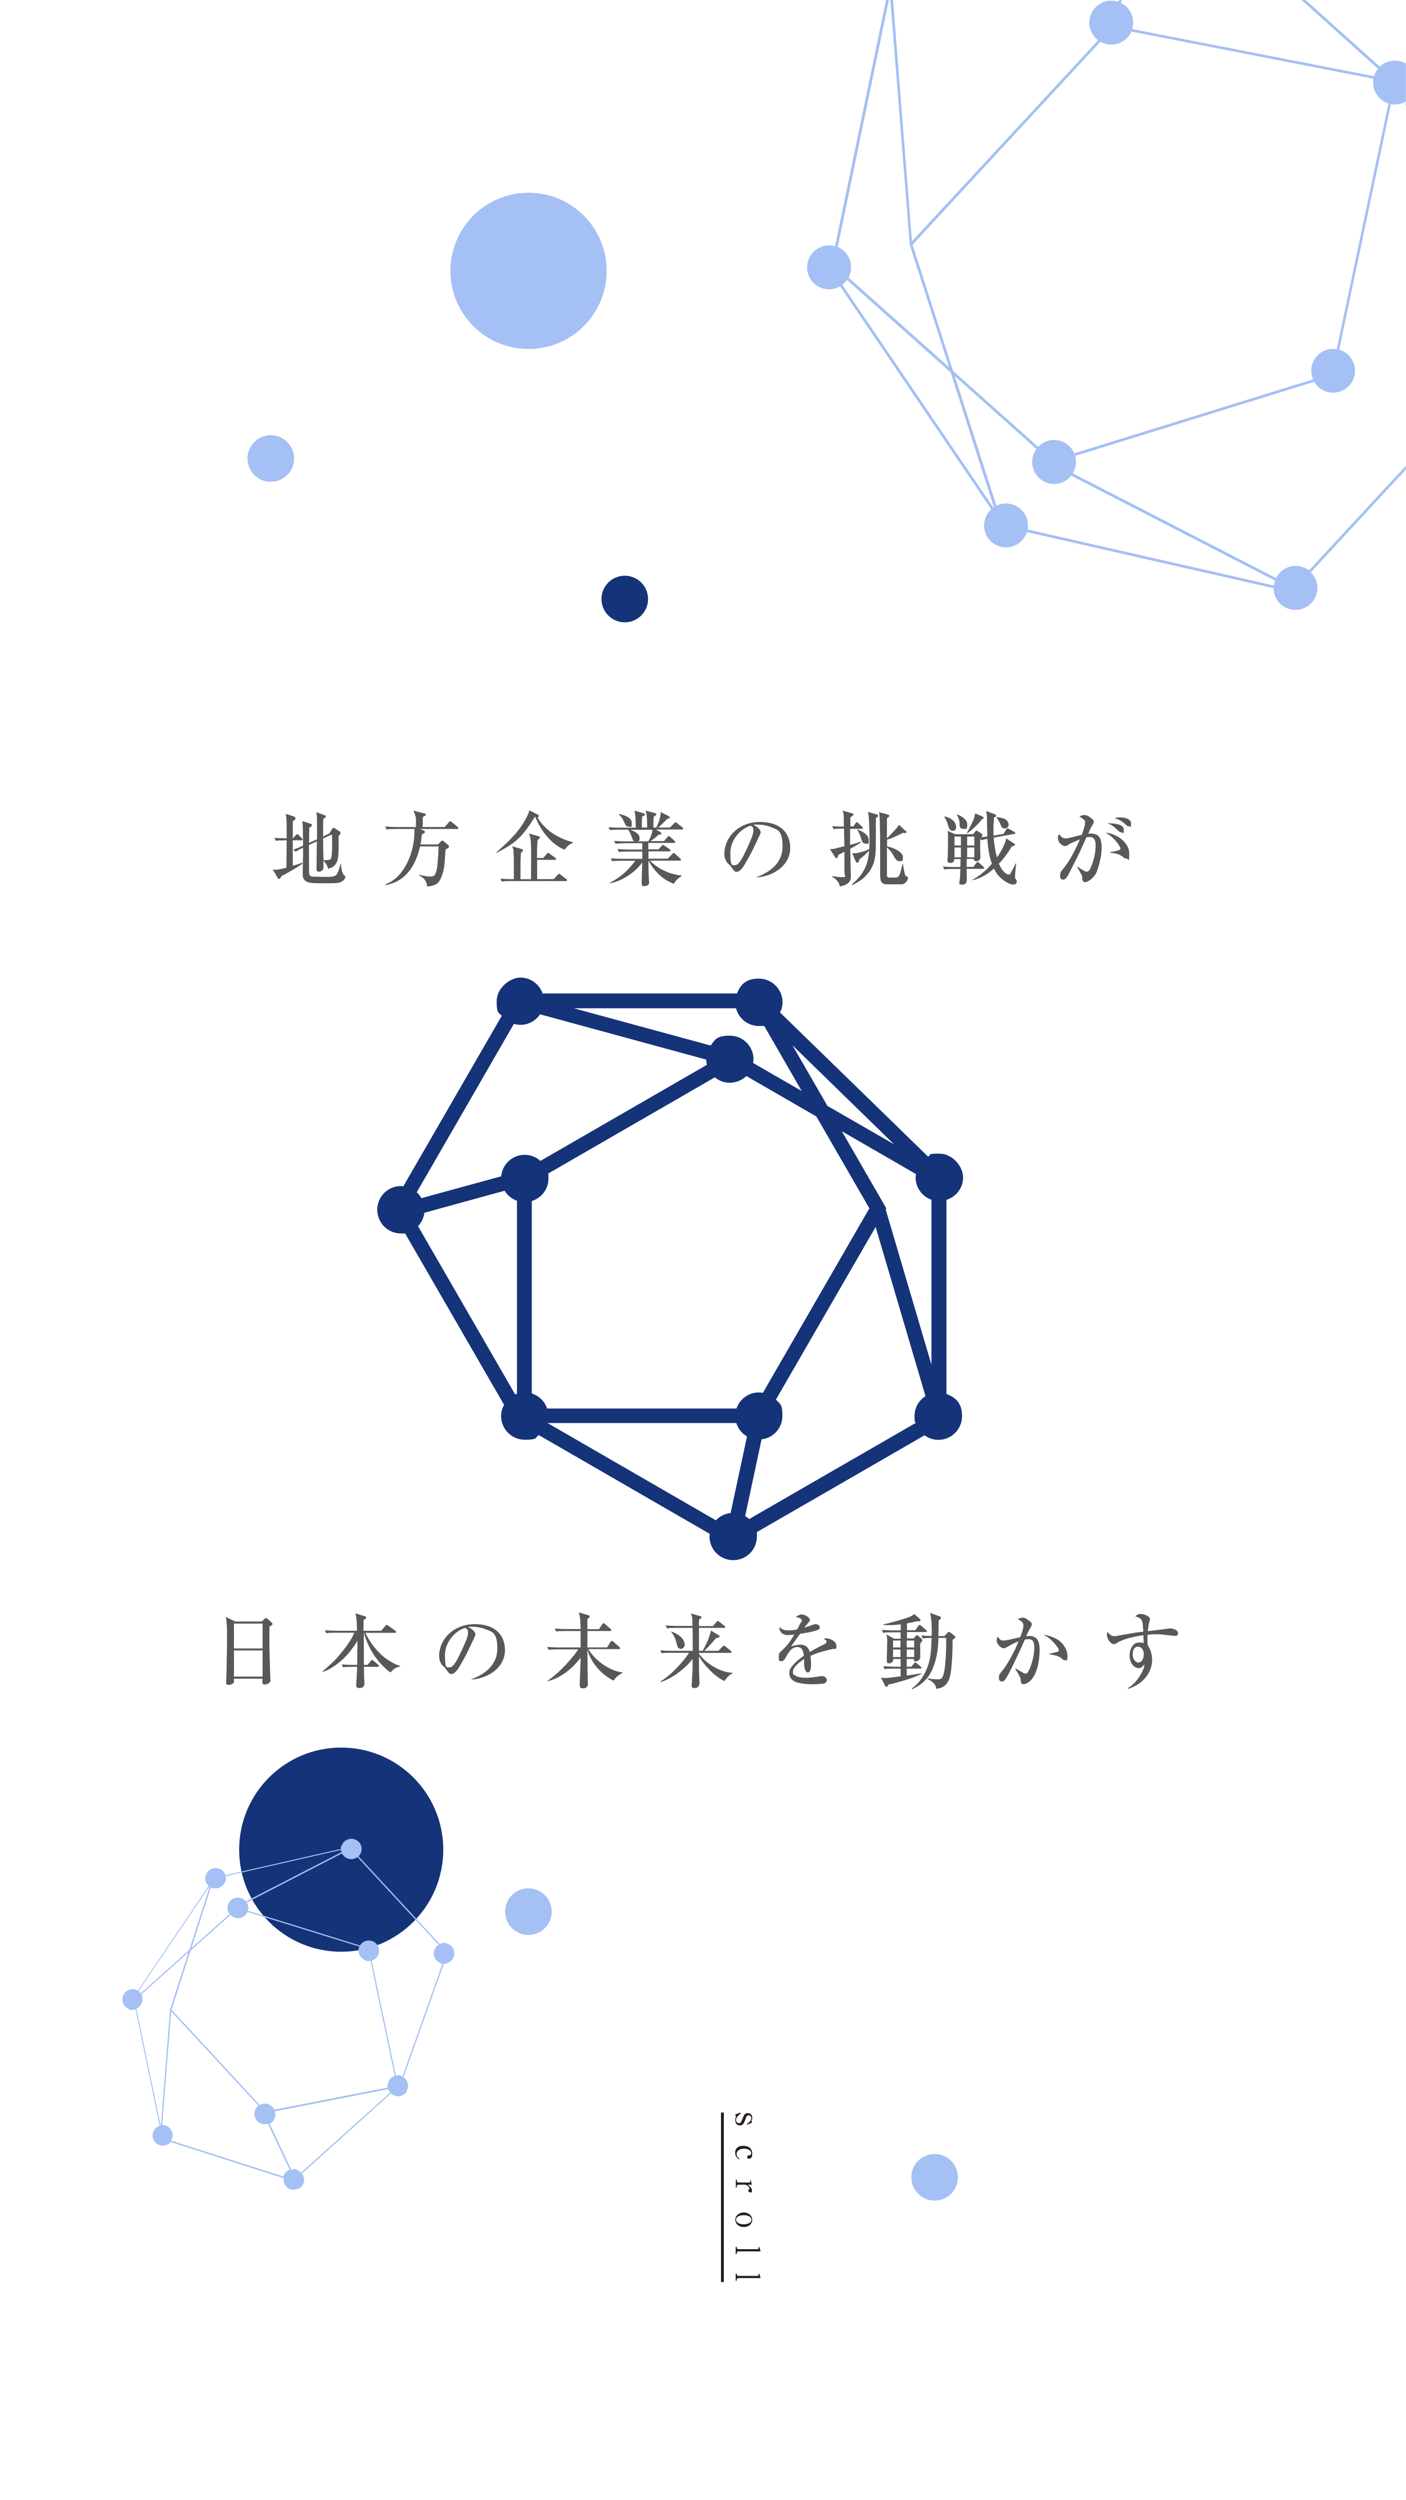 <!--?xml version="1.0" encoding="UTF-8"?-->
<svg xmlns="http://www.w3.org/2000/svg" version="1.1" viewBox="0 0 1080 1920" width="1080" height="1920">
  <defs>
    <style>
      .cls-1 {
        fill: #143379;
      }

      .cls-2 {
        fill: #595858;
      }

      .cls-3 {
        fill: #251e1c;
      }

      .cls-4 {
        fill: #fff;
      }

      .cls-5 {
        fill: #a4c0f4;
      }
	  /***************************************************
 * Generated by SVG Artista on 3/9/2025, 11:09:26 PM
 * MIT license (https://opensource.org/licenses/MIT)
 * W. https://svgartista.net
 **************************************************/

@-webkit-keyframes animate-svg-fill-1 {
  0% {
    fill: transparent;
  }

  100% {
    fill: rgb(255, 255, 255);
  }
}

@keyframes animate-svg-fill-1 {
  0% {
    fill: transparent;
  }

  100% {
    fill: rgb(255, 255, 255);
  }
}

.svg-elem-1 {
  -webkit-animation: animate-svg-fill-1 0.7s cubic-bezier(0.47, 0, 0.745, 0.715) 0.8s both;
          animation: animate-svg-fill-1 0.7s cubic-bezier(0.47, 0, 0.745, 0.715) 0.8s both;
}

@-webkit-keyframes animate-svg-fill-2 {
  0% {
    fill: transparent;
  }

  100% {
    fill: rgb(20, 51, 121);
  }
}

@keyframes animate-svg-fill-2 {
  0% {
    fill: transparent;
  }

  100% {
    fill: rgb(20, 51, 121);
  }
}

.svg-elem-2 {
  -webkit-animation: animate-svg-fill-2 0.7s cubic-bezier(0.47, 0, 0.745, 0.715) 0.9s both;
          animation: animate-svg-fill-2 0.7s cubic-bezier(0.47, 0, 0.745, 0.715) 0.9s both;
}

@-webkit-keyframes animate-svg-fill-3 {
  0% {
    fill: transparent;
  }

  100% {
    fill: rgb(20, 51, 121);
  }
}

@keyframes animate-svg-fill-3 {
  0% {
    fill: transparent;
  }

  100% {
    fill: rgb(20, 51, 121);
  }
}

.svg-elem-3 {
  -webkit-animation: animate-svg-fill-3 0.7s cubic-bezier(0.47, 0, 0.745, 0.715) 1s both;
          animation: animate-svg-fill-3 0.7s cubic-bezier(0.47, 0, 0.745, 0.715) 1s both;
}

@-webkit-keyframes animate-svg-fill-4 {
  0% {
    fill: transparent;
  }

  100% {
    fill: rgb(164, 192, 244);
  }
}

@keyframes animate-svg-fill-4 {
  0% {
    fill: transparent;
  }

  100% {
    fill: rgb(164, 192, 244);
  }
}

.svg-elem-4 {
  -webkit-animation: animate-svg-fill-4 0.7s cubic-bezier(0.47, 0, 0.745, 0.715) 1.1s both;
          animation: animate-svg-fill-4 0.7s cubic-bezier(0.47, 0, 0.745, 0.715) 1.1s both;
}

@-webkit-keyframes animate-svg-fill-5 {
  0% {
    fill: transparent;
  }

  100% {
    fill: rgb(164, 192, 244);
  }
}

@keyframes animate-svg-fill-5 {
  0% {
    fill: transparent;
  }

  100% {
    fill: rgb(164, 192, 244);
  }
}

.svg-elem-5 {
  -webkit-animation: animate-svg-fill-5 0.7s cubic-bezier(0.47, 0, 0.745, 0.715) 1.2s both;
          animation: animate-svg-fill-5 0.7s cubic-bezier(0.47, 0, 0.745, 0.715) 1.2s both;
}

@-webkit-keyframes animate-svg-fill-6 {
  0% {
    fill: transparent;
  }

  100% {
    fill: rgb(164, 192, 244);
  }
}

@keyframes animate-svg-fill-6 {
  0% {
    fill: transparent;
  }

  100% {
    fill: rgb(164, 192, 244);
  }
}

.svg-elem-6 {
  -webkit-animation: animate-svg-fill-6 0.7s cubic-bezier(0.47, 0, 0.745, 0.715) 1.3s both;
          animation: animate-svg-fill-6 0.7s cubic-bezier(0.47, 0, 0.745, 0.715) 1.3s both;
}

@-webkit-keyframes animate-svg-fill-7 {
  0% {
    fill: transparent;
  }

  100% {
    fill: rgb(20, 51, 121);
  }
}

@keyframes animate-svg-fill-7 {
  0% {
    fill: transparent;
  }

  100% {
    fill: rgb(20, 51, 121);
  }
}

.svg-elem-7 {
  -webkit-animation: animate-svg-fill-7 0.7s cubic-bezier(0.47, 0, 0.745, 0.715) 1.4s both;
          animation: animate-svg-fill-7 0.7s cubic-bezier(0.47, 0, 0.745, 0.715) 1.4s both;
}

@-webkit-keyframes animate-svg-fill-8 {
  0% {
    fill: transparent;
  }

  100% {
    fill: rgb(164, 192, 244);
  }
}

@keyframes animate-svg-fill-8 {
  0% {
    fill: transparent;
  }

  100% {
    fill: rgb(164, 192, 244);
  }
}

.svg-elem-8 {
  -webkit-animation: animate-svg-fill-8 0.7s cubic-bezier(0.47, 0, 0.745, 0.715) 1.5s both;
          animation: animate-svg-fill-8 0.7s cubic-bezier(0.47, 0, 0.745, 0.715) 1.5s both;
}

@-webkit-keyframes animate-svg-fill-9 {
  0% {
    fill: transparent;
  }

  100% {
    fill: rgb(164, 192, 244);
  }
}

@keyframes animate-svg-fill-9 {
  0% {
    fill: transparent;
  }

  100% {
    fill: rgb(164, 192, 244);
  }
}

.svg-elem-9 {
  -webkit-animation: animate-svg-fill-9 0.7s cubic-bezier(0.47, 0, 0.745, 0.715) 1.6s both;
          animation: animate-svg-fill-9 0.7s cubic-bezier(0.47, 0, 0.745, 0.715) 1.6s both;
}

@-webkit-keyframes animate-svg-fill-10 {
  0% {
    fill: transparent;
  }

  100% {
    fill: rgb(164, 192, 244);
  }
}

@keyframes animate-svg-fill-10 {
  0% {
    fill: transparent;
  }

  100% {
    fill: rgb(164, 192, 244);
  }
}

.svg-elem-10 {
  -webkit-animation: animate-svg-fill-10 0.7s cubic-bezier(0.47, 0, 0.745, 0.715) 1.7s both;
          animation: animate-svg-fill-10 0.7s cubic-bezier(0.47, 0, 0.745, 0.715) 1.7s both;
}

@-webkit-keyframes animate-svg-fill-11 {
  0% {
    fill: transparent;
  }

  100% {
    fill: rgb(164, 192, 244);
  }
}

@keyframes animate-svg-fill-11 {
  0% {
    fill: transparent;
  }

  100% {
    fill: rgb(164, 192, 244);
  }
}

.svg-elem-11 {
  -webkit-animation: animate-svg-fill-11 0.7s cubic-bezier(0.47, 0, 0.745, 0.715) 1.8s both;
          animation: animate-svg-fill-11 0.7s cubic-bezier(0.47, 0, 0.745, 0.715) 1.8s both;
}

@-webkit-keyframes animate-svg-fill-12 {
  0% {
    fill: transparent;
  }

  100% {
    fill: rgb(37, 30, 28);
  }
}

@keyframes animate-svg-fill-12 {
  0% {
    fill: transparent;
  }

  100% {
    fill: rgb(37, 30, 28);
  }
}

.svg-elem-12 {
  -webkit-animation: animate-svg-fill-12 0.7s cubic-bezier(0.47, 0, 0.745, 0.715) 1.9s both;
          animation: animate-svg-fill-12 0.7s cubic-bezier(0.47, 0, 0.745, 0.715) 1.9s both;
}

@-webkit-keyframes animate-svg-fill-13 {
  0% {
    fill: transparent;
  }

  100% {
    fill: rgb(37, 30, 28);
  }
}

@keyframes animate-svg-fill-13 {
  0% {
    fill: transparent;
  }

  100% {
    fill: rgb(37, 30, 28);
  }
}

.svg-elem-13 {
  -webkit-animation: animate-svg-fill-13 0.7s cubic-bezier(0.47, 0, 0.745, 0.715) 2s both;
          animation: animate-svg-fill-13 0.7s cubic-bezier(0.47, 0, 0.745, 0.715) 2s both;
}

@-webkit-keyframes animate-svg-fill-14 {
  0% {
    fill: transparent;
  }

  100% {
    fill: rgb(37, 30, 28);
  }
}

@keyframes animate-svg-fill-14 {
  0% {
    fill: transparent;
  }

  100% {
    fill: rgb(37, 30, 28);
  }
}

.svg-elem-14 {
  -webkit-animation: animate-svg-fill-14 0.7s cubic-bezier(0.47, 0, 0.745, 0.715) 2.1s both;
          animation: animate-svg-fill-14 0.7s cubic-bezier(0.47, 0, 0.745, 0.715) 2.1s both;
}

@-webkit-keyframes animate-svg-fill-15 {
  0% {
    fill: transparent;
  }

  100% {
    fill: rgb(37, 30, 28);
  }
}

@keyframes animate-svg-fill-15 {
  0% {
    fill: transparent;
  }

  100% {
    fill: rgb(37, 30, 28);
  }
}

.svg-elem-15 {
  -webkit-animation: animate-svg-fill-15 0.7s cubic-bezier(0.47, 0, 0.745, 0.715) 2.2s both;
          animation: animate-svg-fill-15 0.7s cubic-bezier(0.47, 0, 0.745, 0.715) 2.2s both;
}

@-webkit-keyframes animate-svg-fill-16 {
  0% {
    fill: transparent;
  }

  100% {
    fill: rgb(37, 30, 28);
  }
}

@keyframes animate-svg-fill-16 {
  0% {
    fill: transparent;
  }

  100% {
    fill: rgb(37, 30, 28);
  }
}

.svg-elem-16 {
  -webkit-animation: animate-svg-fill-16 0.7s cubic-bezier(0.47, 0, 0.745, 0.715) 2.3s both;
          animation: animate-svg-fill-16 0.7s cubic-bezier(0.47, 0, 0.745, 0.715) 2.3s both;
}

@-webkit-keyframes animate-svg-fill-17 {
  0% {
    fill: transparent;
  }

  100% {
    fill: rgb(37, 30, 28);
  }
}

@keyframes animate-svg-fill-17 {
  0% {
    fill: transparent;
  }

  100% {
    fill: rgb(37, 30, 28);
  }
}

.svg-elem-17 {
  -webkit-animation: animate-svg-fill-17 0.7s cubic-bezier(0.47, 0, 0.745, 0.715) 2.4s both;
          animation: animate-svg-fill-17 0.7s cubic-bezier(0.47, 0, 0.745, 0.715) 2.4s both;
}

@-webkit-keyframes animate-svg-fill-18 {
  0% {
    fill: transparent;
  }

  100% {
    fill: rgb(37, 30, 28);
  }
}

@keyframes animate-svg-fill-18 {
  0% {
    fill: transparent;
  }

  100% {
    fill: rgb(37, 30, 28);
  }
}

.svg-elem-18 {
  -webkit-animation: animate-svg-fill-18 0.7s cubic-bezier(0.47, 0, 0.745, 0.715) 2.5s both;
          animation: animate-svg-fill-18 0.7s cubic-bezier(0.47, 0, 0.745, 0.715) 2.5s both;
}

@-webkit-keyframes animate-svg-fill-19 {
  0% {
    fill: transparent;
  }

  100% {
    fill: rgb(89, 88, 88);
  }
}

@keyframes animate-svg-fill-19 {
  0% {
    fill: transparent;
  }

  100% {
    fill: rgb(89, 88, 88);
  }
}

.svg-elem-19 {
  -webkit-animation: animate-svg-fill-19 0.7s cubic-bezier(0.47, 0, 0.745, 0.715) 2.6s both;
          animation: animate-svg-fill-19 0.7s cubic-bezier(0.47, 0, 0.745, 0.715) 2.6s both;
}

@-webkit-keyframes animate-svg-fill-20 {
  0% {
    fill: transparent;
  }

  100% {
    fill: rgb(89, 88, 88);
  }
}

@keyframes animate-svg-fill-20 {
  0% {
    fill: transparent;
  }

  100% {
    fill: rgb(89, 88, 88);
  }
}

.svg-elem-20 {
  -webkit-animation: animate-svg-fill-20 0.7s cubic-bezier(0.47, 0, 0.745, 0.715) 2.7s both;
          animation: animate-svg-fill-20 0.7s cubic-bezier(0.47, 0, 0.745, 0.715) 2.7s both;
}

@-webkit-keyframes animate-svg-fill-21 {
  0% {
    fill: transparent;
  }

  100% {
    fill: rgb(89, 88, 88);
  }
}

@keyframes animate-svg-fill-21 {
  0% {
    fill: transparent;
  }

  100% {
    fill: rgb(89, 88, 88);
  }
}

.svg-elem-21 {
  -webkit-animation: animate-svg-fill-21 0.7s cubic-bezier(0.47, 0, 0.745, 0.715) 2.8s both;
          animation: animate-svg-fill-21 0.7s cubic-bezier(0.47, 0, 0.745, 0.715) 2.8s both;
}

@-webkit-keyframes animate-svg-fill-22 {
  0% {
    fill: transparent;
  }

  100% {
    fill: rgb(89, 88, 88);
  }
}

@keyframes animate-svg-fill-22 {
  0% {
    fill: transparent;
  }

  100% {
    fill: rgb(89, 88, 88);
  }
}

.svg-elem-22 {
  -webkit-animation: animate-svg-fill-22 0.7s cubic-bezier(0.47, 0, 0.745, 0.715) 2.9s both;
          animation: animate-svg-fill-22 0.7s cubic-bezier(0.47, 0, 0.745, 0.715) 2.9s both;
}

@-webkit-keyframes animate-svg-fill-23 {
  0% {
    fill: transparent;
  }

  100% {
    fill: rgb(89, 88, 88);
  }
}

@keyframes animate-svg-fill-23 {
  0% {
    fill: transparent;
  }

  100% {
    fill: rgb(89, 88, 88);
  }
}

.svg-elem-23 {
  -webkit-animation: animate-svg-fill-23 0.7s cubic-bezier(0.47, 0, 0.745, 0.715) 3s both;
          animation: animate-svg-fill-23 0.7s cubic-bezier(0.47, 0, 0.745, 0.715) 3s both;
}

@-webkit-keyframes animate-svg-fill-24 {
  0% {
    fill: transparent;
  }

  100% {
    fill: rgb(89, 88, 88);
  }
}

@keyframes animate-svg-fill-24 {
  0% {
    fill: transparent;
  }

  100% {
    fill: rgb(89, 88, 88);
  }
}

.svg-elem-24 {
  -webkit-animation: animate-svg-fill-24 0.7s cubic-bezier(0.47, 0, 0.745, 0.715) 3.1s both;
          animation: animate-svg-fill-24 0.7s cubic-bezier(0.47, 0, 0.745, 0.715) 3.1s both;
}

@-webkit-keyframes animate-svg-fill-25 {
  0% {
    fill: transparent;
  }

  100% {
    fill: rgb(89, 88, 88);
  }
}

@keyframes animate-svg-fill-25 {
  0% {
    fill: transparent;
  }

  100% {
    fill: rgb(89, 88, 88);
  }
}

.svg-elem-25 {
  -webkit-animation: animate-svg-fill-25 0.7s cubic-bezier(0.47, 0, 0.745, 0.715) 3.2s both;
          animation: animate-svg-fill-25 0.7s cubic-bezier(0.47, 0, 0.745, 0.715) 3.2s both;
}

@-webkit-keyframes animate-svg-fill-26 {
  0% {
    fill: transparent;
  }

  100% {
    fill: rgb(89, 88, 88);
  }
}

@keyframes animate-svg-fill-26 {
  0% {
    fill: transparent;
  }

  100% {
    fill: rgb(89, 88, 88);
  }
}

.svg-elem-26 {
  -webkit-animation: animate-svg-fill-26 0.7s cubic-bezier(0.47, 0, 0.745, 0.715) 3.3s both;
          animation: animate-svg-fill-26 0.7s cubic-bezier(0.47, 0, 0.745, 0.715) 3.3s both;
}

@-webkit-keyframes animate-svg-fill-27 {
  0% {
    fill: transparent;
  }

  100% {
    fill: rgb(89, 88, 88);
  }
}

@keyframes animate-svg-fill-27 {
  0% {
    fill: transparent;
  }

  100% {
    fill: rgb(89, 88, 88);
  }
}

.svg-elem-27 {
  -webkit-animation: animate-svg-fill-27 0.7s cubic-bezier(0.47, 0, 0.745, 0.715) 3.4s both;
          animation: animate-svg-fill-27 0.7s cubic-bezier(0.47, 0, 0.745, 0.715) 3.4s both;
}

@-webkit-keyframes animate-svg-fill-28 {
  0% {
    fill: transparent;
  }

  100% {
    fill: rgb(89, 88, 88);
  }
}

@keyframes animate-svg-fill-28 {
  0% {
    fill: transparent;
  }

  100% {
    fill: rgb(89, 88, 88);
  }
}

.svg-elem-28 {
  -webkit-animation: animate-svg-fill-28 0.7s cubic-bezier(0.47, 0, 0.745, 0.715) 3.5s both;
          animation: animate-svg-fill-28 0.7s cubic-bezier(0.47, 0, 0.745, 0.715) 3.5s both;
}

@-webkit-keyframes animate-svg-fill-29 {
  0% {
    fill: transparent;
  }

  100% {
    fill: rgb(89, 88, 88);
  }
}

@keyframes animate-svg-fill-29 {
  0% {
    fill: transparent;
  }

  100% {
    fill: rgb(89, 88, 88);
  }
}

.svg-elem-29 {
  -webkit-animation: animate-svg-fill-29 0.7s cubic-bezier(0.47, 0, 0.745, 0.715) 3.6s both;
          animation: animate-svg-fill-29 0.7s cubic-bezier(0.47, 0, 0.745, 0.715) 3.6s both;
}

@-webkit-keyframes animate-svg-fill-30 {
  0% {
    fill: transparent;
  }

  100% {
    fill: rgb(89, 88, 88);
  }
}

@keyframes animate-svg-fill-30 {
  0% {
    fill: transparent;
  }

  100% {
    fill: rgb(89, 88, 88);
  }
}

.svg-elem-30 {
  -webkit-animation: animate-svg-fill-30 0.7s cubic-bezier(0.47, 0, 0.745, 0.715) 3.7s both;
          animation: animate-svg-fill-30 0.7s cubic-bezier(0.47, 0, 0.745, 0.715) 3.7s both;
}

@-webkit-keyframes animate-svg-fill-31 {
  0% {
    fill: transparent;
  }

  100% {
    fill: rgb(89, 88, 88);
  }
}

@keyframes animate-svg-fill-31 {
  0% {
    fill: transparent;
  }

  100% {
    fill: rgb(89, 88, 88);
  }
}

.svg-elem-31 {
  -webkit-animation: animate-svg-fill-31 0.7s cubic-bezier(0.47, 0, 0.745, 0.715) 3.8s both;
          animation: animate-svg-fill-31 0.7s cubic-bezier(0.47, 0, 0.745, 0.715) 3.8s both;
}

@-webkit-keyframes animate-svg-fill-32 {
  0% {
    fill: transparent;
  }

  100% {
    fill: rgb(89, 88, 88);
  }
}

@keyframes animate-svg-fill-32 {
  0% {
    fill: transparent;
  }

  100% {
    fill: rgb(89, 88, 88);
  }
}

.svg-elem-32 {
  -webkit-animation: animate-svg-fill-32 0.7s cubic-bezier(0.47, 0, 0.745, 0.715) 3.9s both;
          animation: animate-svg-fill-32 0.7s cubic-bezier(0.47, 0, 0.745, 0.715) 3.9s both;
}

@-webkit-keyframes animate-svg-fill-33 {
  0% {
    fill: transparent;
  }

  100% {
    fill: rgb(89, 88, 88);
  }
}

@keyframes animate-svg-fill-33 {
  0% {
    fill: transparent;
  }

  100% {
    fill: rgb(89, 88, 88);
  }
}

.svg-elem-33 {
  -webkit-animation: animate-svg-fill-33 0.7s cubic-bezier(0.47, 0, 0.745, 0.715) 4s both;
          animation: animate-svg-fill-33 0.7s cubic-bezier(0.47, 0, 0.745, 0.715) 4s both;
}

@-webkit-keyframes animate-svg-fill-34 {
  0% {
    fill: transparent;
  }

  100% {
    fill: rgb(89, 88, 88);
  }
}

@keyframes animate-svg-fill-34 {
  0% {
    fill: transparent;
  }

  100% {
    fill: rgb(89, 88, 88);
  }
}

.svg-elem-34 {
  -webkit-animation: animate-svg-fill-34 0.7s cubic-bezier(0.47, 0, 0.745, 0.715) 4.1s both;
          animation: animate-svg-fill-34 0.7s cubic-bezier(0.47, 0, 0.745, 0.715) 4.1s both;
}

@-webkit-keyframes animate-svg-fill-35 {
  0% {
    fill: transparent;
  }

  100% {
    fill: rgb(89, 88, 88);
  }
}

@keyframes animate-svg-fill-35 {
  0% {
    fill: transparent;
  }

  100% {
    fill: rgb(89, 88, 88);
  }
}

.svg-elem-35 {
  -webkit-animation: animate-svg-fill-35 0.7s cubic-bezier(0.47, 0, 0.745, 0.715) 4.2s both;
          animation: animate-svg-fill-35 0.7s cubic-bezier(0.47, 0, 0.745, 0.715) 4.2s both;
}

    </style>
  </defs>
  <!-- Generator: Adobe Illustrator 28.7.4, SVG Export Plug-In . SVG Version: 1.2.0 Build 166)  -->
  <g>
    <g id="_レイヤー_1" data-name="レイヤー_1">
      <g id="_レイヤー_1-2" data-name="_レイヤー_1">
        <rect class="cls-4 svg-elem-1" y="0" width="1080" height="1920"></rect>
        <path class="cls-1 svg-elem-2" d="M727,1070.4v-149c7.4-2.3,12.8-9.1,12.8-17.3s-8.1-18.2-18.2-18.2-6.1.9-8.7,2.3l-113.7-110.7c1.2-2.4,1.9-5,1.9-7.8,0-10-8.1-18.2-18.2-18.2s-14.1,4.7-16.8,11.4h-149.3c-2.5-7.1-9.1-12.2-17.1-12.2s-18.2,8.1-18.2,18.2,1.5,8.1,3.9,11.2l-75.6,130.9c-.6,0-1.2-.2-1.8-.2-10.1,0-18.2,8.1-18.2,18.2s8.1,18.2,18.2,18.2,2,0,3-.3l76.2,131.9c-1.4,2.6-2.3,5.5-2.3,8.6,0,10,8.1,18.2,18.2,18.2s7.7-1.4,10.7-3.6l131.4,75.9c0,.7-.2,1.3-.2,2,0,10,8.1,18.2,18.2,18.2s18.2-8.1,18.2-18.2,0-2.2-.3-3.2l129.1-74.5c3,2.2,6.6,3.5,10.6,3.5,10,0,18.2-8.1,18.2-18.2s-5-14.4-11.9-17h0ZM572.4,1164.2l12.6-58.9c9-1,16-8.6,16-18s-1.9-9.2-5-12.5l76.6-132.6,38.3,129.9c-5,3.2-8.4,8.8-8.4,15.2s.4,3.7.9,5.4c-28.4,16.4-98.2,56.7-127.9,73.8-1-.9-2.1-1.7-3.2-2.4h.1ZM420.2,1081.4c-1.9-5.4-6.2-9.6-11.7-11.3v-147.8c7.4-2.3,12.8-9.1,12.8-17.3s-.1-2.5-.4-3.7c28.7-16.6,98.9-57.1,128.2-74,3.1,2.6,7.1,4.2,11.5,4.2s9.5-2,12.7-5.2c12.1,7,32.3,18.7,53.8,31.1,20.1,34.8,39.2,67.9,40.7,70.5-2.6,4.5-61.3,106.2-81.8,141.7-1-.2-2.1-.3-3.2-.3-7.9,0-14.6,5.2-17.1,12.3h-145.6v-.2ZM326,931.3l61.6-16.9c2.2,3.5,5.5,6.3,9.5,7.7v148.2c-.5.2-1,.3-1.4.5-15.7-27.2-57.1-98.9-74.6-129.2,2.6-2.7,4.4-6.3,4.9-10.3h0ZM441.2,774.3h124.2c2,7.8,9.1,13.6,17.5,13.6s2.6-.2,3.9-.4c6.9,11.9,17.6,30.4,29,50.3l-37.3-21.5c0-.9.3-1.8.3-2.8,0-10-8.1-18.2-18.2-18.2s-11.4,3-14.7,7.6l-104.7-28.5h0ZM646.8,868.8c22.5,13,44,25.4,56.8,32.8,0,.9-.3,1.7-.3,2.6,0,7.9,5.1,14.6,12.2,17.1v126.7l-35.2-119.3.5-.8-34.1-59.1h0ZM635.5,849.1l-26.8-46.4,78,76-51.2-29.5h0ZM394.9,786.3c1.5.4,3.1.7,4.8.7,6.3,0,11.9-3.2,15.1-8.1l127.7,34.8c0,1.4.2,2.7.5,4l-127.9,73.8c-3.2-2.9-7.4-4.7-12.1-4.7-9.5,0-17.2,7.3-18,16.5l-61.3,16.8c-.9-1.7-2.1-3.2-3.6-4.5,16.7-28.9,58.1-100.6,74.6-129.3h.2ZM420.6,1092.8h145c1.4,4.4,4.3,8,8.2,10.3l-12.6,58.8c-4.5.5-8.4,2.5-11.3,5.6-28.8-16.6-100.6-58.1-129.3-74.7h0Z"></path>
        <circle class="cls-1 svg-elem-3" cx="479.9" cy="460" r="17.9"></circle>
        <circle class="cls-5 svg-elem-4" cx="208" cy="352.1" r="17.9"></circle>
        <circle class="cls-5 svg-elem-5" cx="717.9" cy="1672" r="17.9"></circle>
        <circle class="cls-5 svg-elem-6" cx="405.9" cy="1468" r="17.9"></circle>
        <g>
          <circle class="cls-1 svg-elem-7" cx="262.1" cy="1420.4" r="78.4"></circle>
          <path class="cls-5 svg-elem-8" d="M312.2,1606c2.4-3.7,1.3-8.6-2.3-10.9s-3.8-1.5-5.8-1.1l-18.6-88.4c1.7-.5,3.3-1.6,4.4-3.3,2.4-3.7,1.3-8.6-2.3-10.9s-8.6-1.3-10.9,2.3-.1.2-.2.3l-86.1-26.7c.6-2.1.3-4.4-.9-6.3l73.2-37.7c.6,1.2,1.5,2.3,2.8,3.1,2.9,1.9,6.5,1.6,9.1-.3l62.3,67.3c-1,.6-1.8,1.4-2.4,2.4-2.4,3.7-1.3,8.6,2.3,10.9s2,1,3.1,1.2l-30.5,86c0,.3,0,.5.3.6.3,0,.5,0,.6-.3l30.6-86.2c2.6,0,5.2-1.2,6.8-3.6,2.4-3.7,1.3-8.6-2.3-10.9s-5.2-1.6-7.6-.6l-62.4-67.4c.4-.4.8-.8,1.1-1.3,2.4-3.7,1.3-8.6-2.3-10.9s-8.6-1.3-10.9,2.3-1.3,2.8-1.3,4.2l-88.9,20.2h0c-.5-1.7-1.6-3.2-3.2-4.2-3.7-2.4-8.6-1.3-10.9,2.3s-1.5,7.6,1.3,10.2l-54.4,80.3c-3.6-2.1-8.3-1-10.6,2.5-2.4,3.7-1.3,8.6,2.3,10.9s4.3,1.6,6.5,1l18.5,89.4c-1.6.5-3.1,1.6-4.1,3.2-2.4,3.6-1.3,8.5,2.3,10.8s7.8,1.5,10.3-1.5l86.8,27.8c-.4,3,.8,6,3.5,7.8s8.6,1.3,10.9-2.3c2.4-3.7,1.3-8.6-2.3-10.9s-4.2-1.6-6.2-1l-16.7-35.5c1.3-.6,2.4-1.5,3.2-2.8,1.3-2.1,1.6-4.5.9-6.7h.2l86.9-17c.3,1,.8,1.9,1.4,2.7l-67.9,60.9c-.2.2-.2.5,0,.7s.5.2.7,0l67.9-61c.3.3.7.6,1.1.9,3.7,2.4,8.6,1.3,10.9-2.3l-.2-.2ZM129,1633.1c-1.4-.9-2.9-1.3-4.4-1.3l6.9-87.2,67.1,72.4c-.7.5-1.4,1.2-1.9,2-2.4,3.7-1.3,8.6,2.3,10.9,2.1,1.4,4.6,1.6,6.8.9l16.7,35.4c-1.5.6-2.8,1.6-3.8,3s-.8,1.4-1,2.2l-86.4-27.6c2.3-3.6,1.3-8.4-2.3-10.8h0ZM104.7,1542.5c1.4-.6,2.6-1.6,3.5-3,1.6-2.5,1.7-5.6.4-8l36.2-32.3-14.2,44.1h0l-7,88.5h-.3l-18.6-89.5v.2ZM160.8,1448.7s.1,0,.2.2l-15.6,48.5-37.3,33.3c-.5-.7-1-1.2-1.7-1.7l54.4-80.2h0ZM188.9,1460.2c-.5-.6-1.1-1.2-1.9-1.7-3.7-2.4-8.6-1.3-10.9,2.3s-1.6,6.4.3,9l-29.4,26.3,15-46.7c3.5,1.7,7.9.6,10.1-2.8s1.5-3.8,1.1-5.8h0l88.7-20.2c0,.6.2,1.1.4,1.7l-73.4,37.8h0ZM276,1494.8c-1.5,3.5-.3,7.6,3,9.7s3.7,1.5,5.6,1.2l18.6,88.5c-1.7.5-3.2,1.6-4.2,3.2s-1.5,3.8-1.2,5.7l-86.8,16.9c-.1,0-.2,0-.3.2-.6-1.4-1.6-2.6-3-3.5-2.6-1.7-5.7-1.7-8.2-.2l-67.7-73.2,14.6-45.4,30.7-27.4c.4.4.9.8,1.4,1.2,3.7,2.4,8.6,1.3,10.9-2.3s.5-.8.6-1.2l86,26.6h0Z"></path>
        </g>
        <g>
          <path class="cls-5 svg-elem-9" d="M1079.5,80.3l.5,1.4v-2.6c-.4.2-.7.8-.5,1.3h0Z"></path>
          <path class="cls-5 svg-elem-10" d="M1080,357.5l-74.5,80.5c-5.5-4.2-13.3-4.7-19.4-.7-2.6,1.7-4.6,4-5.9,6.6l-156.1-80.4c2.4-4,3.1-8.9,1.8-13.4l183.6-56.9c0,.2.3.5.4.7,5.1,7.8,15.5,10,23.3,4.9s10-15.5,4.9-23.3c-2.3-3.5-5.7-5.9-9.4-7l39.7-188.5c3.8.7,7.9,0,11.5-2v-29.2c-5.3-3-12.1-3.1-17.6.5-.9.6-1.7,1.2-2.4,1.9L1002.9,0h-3.2l58.8,52.8c-1.4,1.7-2.4,3.6-3.1,5.7l-185.2-36.1h-.5c1.4-4.6.9-9.9-2-14.2-1.7-2.7-4.1-4.7-6.8-6L861.9,0h-2.3l-.7,1.4c-4.7-1.6-10.1-1.1-14.5,1.9-7.8,5.1-10,15.5-4.9,23.3,1.1,1.7,2.5,3.1,4,4.3l-143,154.4L686,0h-2.1l14.9,187.8v.2h0l30.2,94-77.2-68.9c2.8-5.2,2.7-11.8-.8-17.1-1.9-2.9-4.6-5.1-7.5-6.3L682.8,0h-2.2l-39.2,189.1c-4.5-1.3-9.5-.7-13.8,2.1-7.8,5.1-10,15.5-4.9,23.3,4.9,7.6,14.9,9.8,22.6,5.4l116.1,171.2c-6,5.5-7.3,14.6-2.8,21.6,5.1,7.8,15.5,10,23.3,4.9,3.4-2.2,5.7-5.4,6.9-9h0l189.5,43.1c0,3.1.9,6.2,2.7,9,5.1,7.8,15.5,10,23.3,4.9s10-15.5,4.9-23.3c-.7-1.1-1.5-2-2.3-2.8l72.9-78.8v-3.1h.2ZM700.9,188L845.3,32c5.3,3,12.1,3.1,17.6-.5,2.9-1.9,5-4.5,6.3-7.5.2.2.4.4.7.4l185.1,36.1c-.7,4.1,0,8.4,2.5,12.1,2.2,3.4,5.4,5.7,9,6.9l-39.7,188.6c-4-.6-8.2.1-11.9,2.5-7,4.5-9.5,13.3-6.3,20.7l-183.4,56.8c-.4-.9-.8-1.8-1.4-2.6-5.1-7.8-15.5-10-23.3-4.9-1.1.7-2.1,1.6-3,2.6l-65.4-58.4-31.1-96.8h-.1ZM763,389.7l-116-171c1.4-1.1,2.6-2.3,3.6-3.7l79.6,71,33.2,103.4c-.2.1-.3.2-.5.3h.1ZM978.5,449.6l-189.2-43h0c.8-4.1,0-8.5-2.4-12.3-4.7-7.2-14-9.6-21.5-6l-32-99.5,62.7,56c-4,5.5-4.5,13.1-.5,19.2,5.1,7.8,15.5,10,23.3,4.9,1.6-1,2.9-2.2,4-3.6l156.5,80.6c-.4,1.2-.7,2.4-.8,3.6h0Z"></path>
        </g>
        <circle class="cls-5 svg-elem-11" cx="406" cy="208" r="60"></circle>
        <g>
          <g>
            <path class="cls-3 svg-elem-12" d="M573.7,1631c2.7-1.5,3.4-3.5,3.4-4.4s-.7-2.2-2.1-2.2-1.6.7-2.5,3.3c-1.1,3-2,4.5-4,4.5s-3.7-1.2-3.7-3.9,0-1,.4-2.1v-.7c0-.4,0-1.1-.5-1.7l4-1.5.4.8c-.7.4-1.2.7-2,1.5s-1.7,1.9-1.7,3.5,1.2,2.3,2.3,2.3,1.7-.7,2.8-3.7c.9-2.7,1.9-4,3.8-4s3.5,1.2,3.5,3.5,0,1.1-.5,2.1v.4c0,.7.4,1.1.5,1.3l-3.8,1.6-.4-.6h0Z"></path>
            <path class="cls-3 svg-elem-13" d="M567.6,1658.2c-1-.7-2.9-2.2-2.9-5.1s1.7-5.3,6.2-5.3,6.9,2.5,6.9,5.9-1,4-2.5,4-1.3-.7-1.3-1.4c0-1.1.9-1.2,1.5-1.2,1.5,0,1.5-1.5,1.5-1.7,0-2-2.5-3.4-5.6-3.4s-5.6,1.8-5.6,3.9.9,2.9,2.2,3.8l-.4.6h0Z"></path>
            <path class="cls-3 svg-elem-14" d="M565.2,1680.1v-6.3h.8v.9c0,.8.6,1.3,1.5,1.3h7.7c.4,0,1.1,0,1.1-.9s0-.9-.3-1.2h.5l1.1,3.5v.3h-3.2c1.2.9,3.2,2.4,3.2,4.4s-.7,1.5-1.4,1.5-1.4-.7-1.4-1.3.3-.8.5-1c0,0,.4-.4.4-.7,0-.7-.9-1.6-1-1.7,0,0-1.6-1.2-2.2-1.2h-5.1c-.9,0-1.5.4-1.5,1.3v.9h-.8,0v.2Z"></path>
            <path class="cls-3 svg-elem-15" d="M577.8,1704.6c0,3.3-2.8,5.6-6.5,5.6s-6.5-2.4-6.5-5.6,2.9-5.6,6.5-5.6,6.5,2.3,6.5,5.6ZM565.4,1704.6c0,2.2,2.7,3.5,5.9,3.5s5.9-1.3,5.9-3.5-2.4-3.5-5.9-3.5-5.9,1.3-5.9,3.5Z"></path>
            <path class="cls-3 svg-elem-16" d="M583.2,1725.4l1,3.2v.3h-16.8c-.9,0-1.5.4-1.5,1.3v.7h-.8v-5.5h.8v.5c0,.7.4,1.3,1.5,1.3h14.4c.5,0,.9-.2.9-.8v-.9h.4v-.2h0Z"></path>
            <path class="cls-3 svg-elem-17" d="M583.2,1745.9l1,3.2v.3h-16.8c-.9,0-1.5.4-1.5,1.3v.7h-.8v-5.5h.8v.5c0,.7.4,1.3,1.5,1.3h14.4c.5,0,.9-.2.9-.8v-.9h.4v-.2h0Z"></path>
          </g>
          <rect class="cls-3 svg-elem-18" x="553.8" y="1622.3" width="2.2" height="130.1"></rect>
        </g>
      </g>
      <g>
        <path class="cls-2 svg-elem-19" d="M226.1,627.3c.4.2.9.5.9,1.1,0,1-1.3,1.7-2.1,2.2,0,1.1,0,2,0,3.1,0,3.7,0,5.8,0,10.2l2.3-2.5c.4-.4.7-.8,1-.8s.8.3,1.2.6l2.4,2.5c.3.3.6.6.6.9,0,.6-.6.7-.9.7h-6.6v7.6c0,1.9,0,10.2,0,11.9,3-.8,5-1.5,7.3-2.3l.3.6c-3.7,2.8-12.8,8-16.4,9.7-.4.9-.9,2.1-1.8,2.1s-.8-.3-1.1-.9l-3.7-6.4c.9.2,1.4.3,2.1.3,2.4,0,7.3-1.3,8.4-1.6.1-11.7.1-12.9.2-21h-1.6c-3.9,0-5.2.1-6.8.4l-1-2.3c3.7.3,7.8.4,9.4.4,0-13.3,0-14.8-.7-18.8l6.9,2.2ZM253,640l2-3.2c.3-.6.6-1.1,1-1.1s.9.2,1.4.5l3.2,2.1c.4.3,1,.7,1,1.3,0,.9-1,1.9-1.5,2.3,0,4.5.3,14.8-.8,18.6-1.6,5.4-5.7,6.3-7.4,6.6-.3-2.5-2-4.8-3.5-6.1,0,.8.1,4.5.1,5,0,2.8-2.6,3.4-3.6,3.4s-1.8-.4-1.8-2.2.1-3.4.1-4.6c0-3.6,0-5.9.2-16.5l-6.1,2.8c0,.5.1,19.6.1,21,0,2.7,1.6,3.3,2.8,3.3s6.6.2,10.1.2,7.1,0,8.4-2c1.3-1.8,2.3-5.6,2.8-7.9h.4c0,.8.4,6.6,2.3,8.5.4.4,1.1.8,1.1,1.5,0,1.3-1.8,3.2-3.7,3.9-2.1.8-3.3.9-12,.9s-11.6,0-14.1-1.3c-3-1.5-3-3.9-3-7.1s.3-12.4.3-14.5,0-3.8,0-4.4c-3.2,1.5-4.2,2.1-5.6,3.1l-1.9-1.6c2.6-.9,4.2-1.6,7.5-3.1,0-2.2-.2-11.8-.2-13.8,0-2.6-.3-3.7-.4-5.1l6.3,2.1c.5.2,1.1.4,1.1,1,0,.9-1.2,1.6-2,2,0,2.4-.2,6-.2,11.7l6.1-2.8c0-6.2.1-9.9,0-14.8,0-3.2-.3-4.7-.6-6l6.4,2.3c.5.1,1,.4,1,.9,0,.9-1.5,1.6-2,2,0,4.5-.2,10-.1,13.4l4.9-2.3ZM248.2,643.9c.1,11.2.1,12.4.3,16.7,4.2-.1,4.7-.2,5.6-1.1.9-1.2,1-7.3,1-9.2,0-3.3,0-7.7-.1-9.5l-6.7,3Z"></path>
        <path class="cls-2 svg-elem-20" d="M341.5,635.2l3.3-3.8c.4-.4.7-.8,1-.8s.8.3,1.2.7l4.5,3.7c.3.3.6.6.6.9,0,.6-.5.7-.9.7h-28.6l2.7,1.1c.6.3,1.1.5,1.1,1.3s-1.1,1.1-2.3,1.7c-.3,2.1-.4,4.4-1.1,7.8h13.3l2.3-2.2c.3-.4.7-.8,1.1-.8s.7.3,1.1.6l3.2,2.6c.4.3.9.8.9,1.5s-1.1,1.3-2.6,2.1c0,.1,0,.8-.1.9-.9,12.8-1,14.3-2.7,19.1-2.4,6.8-5,7.8-11.4,8.5-.1-3.9-2.5-6.8-6.1-8.5v-.6c4.2,1.3,7.4,1.4,8.4,1.4,2.7,0,4-.3,5.1-5.5,1-5.1,1.4-17.1,1.4-17.6h-14.2c-2.4,9.8-7.8,26.3-26.5,29.7l-.2-.6c14.9-5.2,22.3-25.3,22.3-39.6s0-2-.3-2.9h-14.2c-3.9,0-5.2.1-6.9.4l-1-2.3c3.9.3,8.4.4,9,.4h14.6c0-1,0-5.6,0-6.4-.1-1.5-.5-2.5-1.8-6.2l8.4,2.2c.4.1,1,.3,1,.9s-1,1.1-2.3,1.8c0,2.5-.1,5.8-.1,7.4v.3h16.7Z"></path>
        <path class="cls-2 svg-elem-21" d="M440.2,647.2c-1,.4-2.5.9-4.5,2.9-.4.4-1.8,2.1-2.1,2.4-8.2-3.2-17.4-12.5-22.4-25.1h-.4c-9.8,15.4-14.2,19.7-29.3,27.5l-.3-.3c10.2-8.9,19.1-17.4,24.5-29.5.5-1.1.7-2,.9-2.8l6.6,3.3c.4.2.7.4.7,1.1s-.6.9-1.1.9c4.5,8,13.6,15.7,27.4,19.2v.4ZM414,642.4c.4.1.7.3.7.8s-.9,1.2-1.8,1.9c-.2,2.9-.4,5.2-.4,13.8h4.8l2.7-3.2c.3-.4.6-.8.9-.8s.8.3,1.2.6l4.4,3.2c.3.3.6.6.6.9,0,.6-.5.7-.9.7h-13.6v14.8h12.7l3.2-3.4c.3-.3.6-.7.9-.7s.8.4,1.2.7l4.5,3.4c.2.1.5.4.5.8s-.5.7-.9.7h-42.5c-3.9,0-5.2.1-6.8.4l-1-2.3c3.9.4,8.3.4,9,.4h1.3c0-5.1,0-9.9,0-13.8s-.3-7.1-.3-8.1-.6-2.4-.9-3.3l7.6,2.2c.3,0,.6.2.6.9s-.8,1.2-1.6,2c-.3,5.1-.3,6.9-.3,20.2h8.1c0-3.1.1-16.7.1-19.5,0-11.9-.7-13.8-1.8-15.6l8.1,2.2Z"></path>
        <path class="cls-2 svg-elem-22" d="M479.6,647.6c-3.9,0-5.2.1-6.8.4l-1-2.3c3.9.4,8.3.4,9,.4h6.4c-.6-.3-1-.7-1.7-2.7-1.1-2.9-1.6-4.4-3.1-6.3h-7.1c-3.9,0-5.2.1-6.8.4l-1.1-2.3c3.9.4,8.4.4,9,.4h12c0-1.6-.2-7.9-.4-9.5-.2-1.5-.4-2.5-.6-3.6l7.1,2.1c.4,0,.9.3.9.9,0,.8-1.4,1.3-2.1,1.5-.3,3.3-.3,6.6-.2,8.5h4c0-1.1,0-6-.3-8.9-.2-1.8-.6-3-.9-4.1l7.2,1.9c.3,0,1.1.3,1.1.9s-1.1,1.4-2.1,1.8c0,.6,0,.9-.2,4.8v3.6h2.2c0,0,3.4-6.1,3.4-11.9l6.1,3.1c.5.3.9.5.9.9,0,.8-1.3,1.1-1.9,1.2-2.7,2.8-6.6,6.5-6.9,6.7h8.9l3.2-3.2c.4-.4.8-.9,1.1-.9s.6.2,1.3.8l3.8,3c.4.4.8.7.8,1.1,0,.6-.5.7-.9.7h-20l3.4,2c.3.3.8.7.8,1.1,0,.9-1.6.8-2.2.8-1.8,2-3.6,3.2-6.2,5h10.3l2.7-3.1c.6-.7.7-.8,1-.8s1,.6,1.1.6l3.3,3.1c.4.4.6.6.6.9,0,.6-.5.7-.9.7h-19.8v4.9h7.8l2.5-2.6c.4-.4.8-.8,1-.8s.6.2,1.4.8l3.6,2.5c.4.3.7.6.7,1,0,.6-.5.7-.9.7h-16v5.6h14.8l3.5-3.6c.7-.7.8-.8,1.1-.8.4,0,1,.6,1.1.7l3.9,3.6c.4.3.6.6.6.9,0,.6-.6.7-.9.7h-22.9c3.3,3.7,11.9,10.2,24.4,11.5v.3c-1.6,1-4.5,2.7-6,6-8.5-3-15.2-9.7-19.5-17.7h-.1c0,2,.1,10.5.2,12.2,0,.8.3,4,.3,4.6,0,2.3-2.7,2.7-3.6,2.7-2.1,0-2.1-1.1-2.1-2.1s0-1.8,0-2.1c.1-3.9.3-10.1.4-14-5.4,7.6-15.6,14.5-25,16v-.3c9.4-4.9,14.3-10,19.7-17h-11c-3.9,0-5.2.1-6.8.4l-1-2.3c3.9.4,8.3.4,9,.4h15.2v-5.6h-11.2c-3.9,0-5.2.1-6.8.4l-1.1-2.3c3.9.3,8.4.4,9,.4h10.1v-4.9h-13.4ZM475.6,625.1c3.9.8,9.7,2.6,9.7,6.9s-.6,2.8-2.6,2.8-2.4-1.5-3.7-4.5c-.8-1.8-2-3.5-3.6-4.8l.2-.4ZM498,646.1c2.6-4.5,3-7.5,3.2-8.9h-17c5.2,1.9,7.1,3.9,7.1,6.4s-.1,1.8-1.6,2.5h8.3Z"></path>
        <path class="cls-2 svg-elem-23" d="M581.3,673.5c9.8-3.7,19.8-10.5,19.8-23.4s-4-12.9-9.1-15c-3.3-1.3-6.8-1.9-10.3-1.9s-2.1.1-2.8.4c4.2,1.8,5.4,4.5,5.4,5.4s-.4,1.6-1.3,3.5c-5.1,10.9-6.4,13.7-11.2,21.7-1.6,2.7-3.3,4.4-4.4,4.9-.6.3-1.1.4-1.7.4-1.4,0-2.1-.9-4-3.7-.9-1.3-1.1-1.5-2.5-2.7-1.9-1.6-2.8-5-2.8-7.3,0-13.3,11.4-24.6,27.2-24.6s23.4,8.3,23.4,20.1-10.8,21.3-25.7,22.5v-.4ZM565.3,664.2c1.9,0,4.8-5.1,5.8-7.1,4-8.3,7.6-15.7,7.6-19s-.8-3-2-4c-6.3,1.4-15.7,9.7-15.7,21s1.7,9.2,4.2,9.2Z"></path>
        <path class="cls-2 svg-elem-24" d="M655.2,635l2-2.8c.3-.4.6-.8,1-.8s.8.3,1.1.7l2.9,2.8c.3.3.6.6.6.9,0,.6-.5.7-1,.7h-8.8v12.3c3.9-1,6.1-1.7,7.8-2.5l.4.7c-1.6,1-4,2.6-8.1,4.8,0,2.8.4,15.4.4,18,0,.6.1,3,.1,3.4,0,1.6,0,6.1-8.6,7.5-.2-1.5-.5-4.2-5.9-7.5l.2-.4c2.5.4,4.8.8,8.1.8s1.2-1,1.2-4.4,0-3.2,0-6.4c0-2.7,0-6.7,0-8.7-2.8,1.5-3.7,2-4.7,2.4-.3,1.1-.4,2.5-1.1,2.5s-1.2-.5-1.6-1.2l-3.7-5.7c.6,0,3-.2,3.4-.3.9-.2,6.3-1.6,7.7-2l-.3-13.5h-1.2c-3.9,0-5.2.1-6.9.4l-1-2.3c4.1.4,7.4.4,9,.4,0-1.3-.1-6.8-.1-8-.1-2.6-.5-3.3-1-4.3l7.3,2c.5.1,1.2.4,1.2,1s-1.2,1.4-2.4,2.1c0,1,0,1.4,0,1.8v5.2h2.2ZM654.3,679.2c11.7-9.9,12.7-19.1,13.3-25.9-3.5,3.5-3.9,3.8-7.5,6.7-.4,1.6-.6,2.5-1.5,2.5s-1-.5-1.3-1.1l-2.7-6.2c.9,0,2.4.1,3.6-.1,1.6-.3,6.3-1.3,9.5-3.1.2-2.7.2-5.7.2-7.7,0-5.1-.3-13.7-.5-16.1-.2-2.2-.4-4.1-.8-4.7l6.8,1.9c.6.2,1.2.4,1.2,1s-.8,1.1-1.8,1.8v1.2c0,23.4,0,25.3-.9,30.1-1.2,6.9-5.6,12.9-11.5,17-2.5,1.6-4.3,2.5-5.7,3.2l-.3-.4ZM658.7,637c2.5,1,8.6,3.5,8.6,8s-.3,2.8-2.5,2.8-2.5-1.2-3.7-5c-.4-1.2-1.2-3.6-2.6-5.4l.3-.4ZM695.7,637.9c.2.2.6.6.6,1.1s-.8.7-1.1.7-.9,0-1.5-.2c-.5.3-1.6.9-2.8,1.4-4.7,2.2-5.7,2.7-9.5,3.9v5.2c6.1,1.1,12.2,4.7,12.2,8.3s-.8,3-2.8,3-3-1.5-5.1-5.4c-.4-.7-2.1-3.2-4.4-5v20.9c0,2.1.9,2.1,2.2,2.1h4.6c1.6,0,2.5-1.2,3-2.4.3-.6,2-6.7,2.1-8h.4c.3,2.6,1.5,8.5,1.9,9,.2.2,1.4.8,1.6.9.4.2.4.6.4.8,0,.9-1.6,4.9-5,4.9h-11.2c-1.2,0-4.4,0-5-4-.1-.8-.2-1.6-.2-2.5,0-27.4,0-29.4-.4-44.4,0-2.8-.3-3.4-.6-4.5l6.9,1.8c.4.1,1.2.4,1.2.9s-.9,1.3-1.9,2v15.3c1.6-1.6,4.7-4.5,7.8-8.2.8-1,.9-1.3,1.3-2.2l5.1,4.7Z"></path>
        <path class="cls-2 svg-elem-25" d="M764.1,625.4c.4.1,1.1.4,1.1,1s-.1.6-1.7,1.5c-.1,1.5-.4,5-.4,8.9s0,3.9.1,4.9l7.6-1.3,2.1-3.4c.3-.4.6-.9.9-.9s.6.1,1.2.4l4.1,2.3c.4.2.8.4.8.9s-.3.6-.8.7l-15.8,2.8c.2,2.8.8,8.9,2.5,15.3,3.2-4.5,6.6-11,7.1-14.7l5.9,3.9c.6.4.9.6.9,1.1s-.3.6-2.4,1.1c-3.1,5-6,9.2-10,13.3,1.3,3,2.1,4.3,3.2,5.5.9,1.1,2.7,2.9,4.2,2.9s1.4-.8,2.4-2.5c1.1-2.1,2.2-4.1,3.2-6.2h.3c-.3,2-.9,8.3-.9,10.2s0,1.1.8,2.3c.5.8.5,1.1.5,1.5,0,1.8-1.5,2.4-2.5,2.4-3,0-7.4-2.7-10.5-5.8-2.6-2.5-3.7-4.9-4.5-6.5-7.6,6.8-14,8.4-16.5,9v-.3c4.2-2.5,9.5-6.1,14.9-12.4-2.3-6.4-3.1-13.3-3.5-19.2-1.9.4-2.9.6-4.6,1.2l-.9-1.2c0,2.6,0,4,0,7.4,0,1.1.2,5.7.2,6.6,0,3-2.4,3.3-3.1,3.3s-2-.3-2-1.5v-.3h-5.5c0,2.3,0,3.9,0,6.1h5.2l2.3-3c.3-.4.6-.8,1-.8s.9.4,1.1.7l3.3,3c.3.3.6.6.6.9,0,.6-.5.7-.9.7h-12.6c0,.9.1,7.8.1,8.1,0,1.1,0,4-3.3,4s-2.3-.1-2.3-2,.4-2.5.4-2.9c0-1.2.3-5.6.3-7.1h-5.5c-3.9,0-5.2.1-6.9.4l-1-2.3c3.9.4,8.4.4,9,.4h4.4c0-.9.1-5.6.1-6.1h-4.9v.4c0,2.4-2.2,2.6-3,2.6s-2.2-.6-2.2-1.7.3-1.8.3-2.9c0-1.6.2-9.7.2-14.9s0-2.6-.5-5.2l5.9,2.6h13.9l1.6-2c.2-.2.6-.7,1.1-.7s.7.2,1.1.5l2.7,1.9c.4.3.7.6.7,1.1s-.3.9-1.3,1.6c1.8-.2,2.2-.3,5-.6-.1-2.3-.3-12.2-.3-14.2,0-2.6-.4-4.2-.6-5.4l6.5,2.4ZM725.6,627c5.7,1.1,8.8,4.6,8.8,7.8s-1.5,3.2-2.7,3.2c-2.2,0-2.8-2.1-3.3-3.7-1.2-4.3-2.3-5.9-3.1-7l.3-.3ZM738.1,649.3v-6.9h-4.9v6.9h4.9ZM738.1,658.4v-7.6h-4.9v7.6h4.9ZM735.3,625.3c3,1.5,7.7,3.7,7.7,7.8s-.7,3.4-3.1,3.4-2.8-1.6-2.8-3.4c-.1-3.7-.1-2.7-2-7.6l.2-.3ZM742.7,639.6c1.6-2.8,5.1-9.5,5.7-11.9,0-.2.6-2.8.6-3.1l5.7,2.4c.4.2.8.5.8,1.2s-.6.8-1.1.8c-3.2,4.1-8.4,9-11.6,10.9l-.2-.3ZM748.4,649.3v-6.9h-5.5v6.9h5.5ZM748.4,658.4v-7.6h-5.5v7.6h5.5ZM765.6,627.5c2.1.3,4.9.5,6.6,1.6,2,1.3,2.6,3.2,2.6,4.2,0,2-1.8,2.9-3.1,2.9s-2.1-.6-2.7-1.9c-.4-1.1-2.1-5-3.6-6.4l.2-.4Z"></path>
        <path class="cls-2 svg-elem-26" d="M827.3,665.3c.9.6,2.5,1.8,5.2,3.3,1.3.7,1.8.8,2.2.8,1.3,0,2.1-1.2,2.5-1.8,1.9-3.9,3-7.7,3.7-11.3.5-2.7.7-5.4.7-6.9s0-6.6-4.2-6.6-2.1.2-2.9.3c-.9,1.8-5.2,11.5-5.4,11.9-5.8,11.6-6.5,12.8-8.5,16.8-.6,1-2.1,3.7-3.8,3.7s-2.5-.6-2.5-3.2.8-3.1,3.7-6.8c2.9-3.7,5.7-8.5,9-15.4,1.3-2.7,2-4.4,2.5-5.6-2.9,1.3-3.2,1.5-6.4,2.8-.9.4-1.1.6-2.7,1.6-.5.3-1.2.8-2.3.8-2.7,0-5.5-3.4-5.5-6s.8-2.5,1.2-3.1c.5,1.1,2.1,3.2,4.5,3.2s2.8-.4,5.3-.9c1.1-.3,6.2-1.5,7.3-1.8.9-2.3,2.6-7.1,2.6-9.3s-.1-1.5-1.8-3c-1.2-1-1.9-1.4-2.6-1.8.8-.4,2.2-1.1,3.8-1.1s3.6.7,6.6,3.6c.5.4.7.7.7,1.2,0,1.1-.4,1.8-2.1,4.7-.4.7-1.9,4.1-2.2,4.8.4,0,1.1-.1,1.9-.1,6.7,0,8.4,3.9,8.4,11.1s-2.7,15.9-4,18.8c-1.6,3.8-6.3,7.4-8.5,7.4s-2.3-1.8-2.4-2.7c0-1.3-.1-2.2-.7-3.2-.5-.9-2.5-4.4-3.3-5.9l.3-.3ZM853,654.2c3.8-.3,6.1-1.2,6.6-1.4.6-.3,1.1-.5,1.1-1.1,0-1.5-4.6-8.6-11-12l.3-.3c8.4,1.3,17.4,7.8,17.4,16s-.4,3.9-2.1,3.9-1.8-.6-3.2-1.6c-3.2-2.3-6.4-2.6-9-2.8v-.6ZM851,632.2c2.2,0,12.2,0,12.2,4.8s-.9,2.1-2,2.1-1.9-.8-3.9-2.7c-1.1-1.1-2.9-2.5-4.7-3.4-.8-.4-1.1-.5-1.6-.6v-.3ZM856.4,628.1c.9-.2,2.1-.4,3.8-.4s8.6.3,8.6,4.7-.6,2.1-1.7,2.1-1.3-.3-3.9-2.6c-.4-.4-4-3-6.8-3.5v-.3Z"></path>
      </g>
      <g>
        <path class="cls-2 svg-elem-27" d="M200.9,1245.3l2.3-2.1c.3-.3.7-.7,1.1-.7s.8.3,1.1.6l3.2,2.8c.3.3.7.8.7,1.3s-.6,1.1-2.3,1.8c0,3.9-.1,7.6-.1,11.5,0,5.5.7,26.6.7,27.6s.2,1.9.2,2.2c0,2-2.7,3.3-4.4,3.3s-1.9-.8-1.9-2,0-1,.1-2.5h-21.9v.3c0,.8,0,1.4,0,2,0,1.7-3,2.5-4.2,2.5-1.8,0-1.8-1.2-1.8-2,0-1.3.2-3.5.2-4.9s.5-21.2.5-28.6c0-11.9-.4-13.8-1-16.7l7.4,3.5h20.1ZM179.7,1246.8v19.1h22v-19.1h-22ZM179.7,1267.4v20.1h22v-20.1h-22Z"></path>
        <path class="cls-2 svg-elem-28" d="M257.4,1253.8c-3.9,0-5.2.1-6.8.4l-1.1-2.3c3.9.3,8.4.4,9,.4h15.7c-.1-5.6-.2-10.2-1.2-13.4l7.3,2.3c.5.1,1,.4,1,.9,0,.9-1.5,1.6-2,2,0,1.3-.1,7.1-.1,8.2h13.6l3-3.5c.4-.5.8-1,1.2-1s.9.3,1.3.6l5.1,3.7c.5.4.9.7.9,1.1s-.5.7-.9.7h-22.7c2.2,5.1,8.1,14.4,16.4,20.2,2.7,1.8,6.8,4.3,10.4,5.2v.3c-.6.3-3.2.9-3.7,1.3-1.3.8-2.4,1.8-3.9,3.4-5.1-3.5-10-9.5-12-12.4-3.2-4.5-7.3-12.9-8.3-18h-.1c-.1,4.2,0,6.3,0,24.6h2.8l2.5-3c.3-.4.6-.8.9-.8s.8.3,1.3.7l3.5,3c.3.3.6.6.6.9,0,.6-.5.7-.9.7h-10.6c0,3.3,0,8.3.3,11.5,0,.1,0,.9,0,1.5,0,2.7-2.2,3.3-3.7,3.3-2.5,0-2.6-1.1-2.6-2.3,0-1.8.4-4.7.4-6.5.2-3.6.3-6.3.3-7.5h-4c-3.9,0-5.2.1-6.8.4l-1-2.3c3.9.4,8.3.4,9,.4h2.9c0-4.4,0-11.7.2-18.4-5.1,7.8-8.6,11.9-12.9,15.5-4.2,3.6-9.7,7.3-14,8.3v-.3c8.8-7.8,9.7-8.6,14.1-14,3.5-4.2,8.5-10.7,10.3-15.8h-14.4Z"></path>
        <path class="cls-2 svg-elem-29" d="M362.2,1289.5c9.8-3.7,19.8-10.5,19.8-23.4s-4-12.9-9.1-15c-3.3-1.3-6.8-1.9-10.3-1.9s-2.1.1-2.8.4c4.2,1.8,5.4,4.5,5.4,5.4s-.4,1.6-1.3,3.5c-5.1,10.9-6.4,13.7-11.2,21.7-1.6,2.7-3.3,4.4-4.4,4.9-.6.3-1.1.4-1.7.4-1.4,0-2.1-.9-4-3.7-.9-1.3-1.1-1.5-2.5-2.7-1.9-1.6-2.8-5-2.8-7.3,0-13.3,11.4-24.6,27.2-24.6s23.4,8.3,23.4,20.1-10.8,21.3-25.7,22.5v-.4ZM346.1,1280.2c1.9,0,4.8-5.1,5.8-7.1,4-8.3,7.6-15.7,7.6-19s-.8-3-2-4c-6.3,1.4-15.7,9.7-15.7,21s1.7,9.2,4.2,9.2Z"></path>
        <path class="cls-2 svg-elem-30" d="M466.4,1265l2.6-4.2c.3-.4.5-.8.9-.8s.9.4,1.2.6l4.7,4.2c.4.4.6.6.6.9,0,.6-.5.7-.9.7h-23.6c6.9,11.3,19.5,17.4,26.3,17.9v.4c-2.8,1.4-5.2,3.2-6.9,5.9-13.6-6.9-18.9-18.8-20.1-23.9.1,13.5.2,15,.2,18.9s.2,5.3.2,7.4-1.3,3.5-3.4,3.5-2.9,0-2.9-2.9.7-16,.7-20.6c-6.2,8.3-15.5,15.8-25.6,18.1v-.3c10-6.4,21.7-20.5,23.7-24.2h-15.8c-3.9,0-5.2.1-6.8.4l-1.1-2.3c3.9.4,8.4.4,9,.4h16.6c0-8.7,0-10.1,0-12.6h-11.9c-3.9,0-5.2.1-6.9.4l-1-2.3c3.9.3,8.4.4,9,.4h10.8c-.2-7.6-.4-9.2-1.3-12.8l6.7,2c.7.2,1.5.4,1.5,1.3s-.7,1.1-1.7,1.6c0,3,0,3.9,0,8h8.9l2.5-3.8c.3-.4.5-.8,1-.8s.8.3,1.1.6l4.3,3.8c.4.3.6.6.6.9,0,.6-.5.7-.9.7h-17.5c0,3.7,0,8.3,0,12.6h15.2Z"></path>
        <path class="cls-2 svg-elem-31" d="M515,1269.2c-3.9,0-5.2.1-6.8.4l-1-2.3c3.9.4,8.3.4,9,.4h15.9c0-8.5,0-9.5-.1-17.6h-12.8c-3.9,0-5.2.1-6.8.4l-1.1-2.3c3.9.3,8.4.4,9,.4h11.6c0-5.9,0-7.2-1.4-9.6l7.2,2c.6.2,1.3.4,1.3.9s-1.3,1.4-2,1.8c-.2,1.2-.1,3.6-.1,5h10.8l2.6-3.1c.3-.4.7-.8,1.1-.8s.8.3,1.1.6l3.8,3c.4.3.8.7.8,1.1s-.5.6-.9.6h-19.3c0,8.4,0,9.3,0,17.6h2.8c4.1-6.8,6.3-14.2,6.4-15.6l5.7,3.5c.5.3,1,.6,1,1.2s-2.1,1.1-2.8,1.2c-5.3,6.1-6.9,7.8-9.1,9.7h11l2.9-3.1c.4-.4.8-.9,1.2-.9s.9.4,1.3.7l3.7,3c.4.4.9.8.9,1.3s-.6.6-.9.6h-24.2v.6c7.3,9.7,19.1,14.7,25.8,14.6l.3.4c-2.1.8-4.5,3-6.4,6-8-3.5-16.5-13.4-19.6-18.9,0,4.2,0,8.5.1,12.5,0,1.1.3,6.4.3,7.9s-.9,3.9-3.4,3.9-2.6-.7-2.6-2.2.7-10.6.7-12.4,0-2.6,0-7.8c-6.1,8.1-16.6,15.4-24.3,17.7l-.3-.4c9.8-5.9,19.9-18.4,21.8-22h-14.3ZM515.8,1252.9c1.6.6,5.9,2.4,8.1,5.1,1.5,1.8,2.1,3.7,2.1,4.9s-1.2,3.3-2.8,3.3c-2.7,0-3-2.2-3.3-3.5-1-5.2-3.3-8.2-4.4-9.6l.3-.3Z"></path>
        <path class="cls-2 svg-elem-32" d="M615.5,1245.9c.2-.3.5-.9.5-1.5,0-1.1-2.3-2.5-4.7-2.5.8-.8,2.3-2.1,4.7-2.1s6.1,2.5,6.1,4-.6,1.6-1.2,2.3c-1.5,1.6-1.6,1.8-3.1,3.9,4.5-1.6,5.1-1.8,6.4-2.3,1.3-.4,1.8-.5,2.2-.5,1.5,0,3.3.9,3.3,2.5s-.9,1.7-1.9,2.1c-4.7,1.6-9,2.2-13.2,2.8-2.1,3-6.3,8.5-6.8,9.7,1.6-.5,4.1-1.3,7.1-1.3,5.3,0,6.6,3.9,7.1,5.6,1.5-.8,5.4-3.2,11.1-5.9,1.5-.8,1.8-1.3,1.8-2s-.6-1.3-2.1-2.3c.8-.3,1.3-.3,1.6-.3,3.3,0,8.1,2.3,8.1,5.8s-.6,1.9-3.2,2.5c-6.3,1.4-9.8,2.2-16.8,5.2.2,1,.5,3.2.5,6.4s-.4,6.3-2.5,6.3-2.8-4-2.8-6.8,0-2.7,0-3.5c-2.8,1.8-8.6,6.1-8.6,9.5s.4,2.1,2,3.3c1.8,1.3,5.5,1.6,8.1,1.6s6.6-.5,9.7-1c.9-.2,1.5-.3,2.3-.3,3.1,0,3.9,2.1,3.9,3.2,0,1.6-1.6,2.3-2.1,2.5-.9.3-7,.6-9.6.6s-11-.4-14.4-3c-1.7-1.3-2.7-3.3-2.7-5.1s.1-3.4,2.2-5.9c2.5-3.1,5.8-5.7,9-8-.5-3.3-1.2-6.6-5.1-6.6s-6.4,3.6-7.6,5.8c-1.5,2.3-2.3,5.1-4.5,5.1s-2.1-.8-2.1-2.8,0-3.3,1.3-4.4c3.7-3.5,6.4-5.9,10.6-13.3-2,.3-3.9.4-4.9.4-5.7,0-6.5-4.3-6.5-5.1s0-.7.2-1.1c1.8,2.2,4.1,2.6,6.6,2.6s2.7,0,6.8-.7c1.1-2.1,2-3.7,2.8-5.3Z"></path>
        <path class="cls-2 svg-elem-33" d="M701.7,1258.3l1.6-1.8c.3-.4.7-.8,1.1-.8s.8.3,1.1.6l2.3,2.1c.4.3.7.8.7,1.2,0,.7-.7,1.5-1.6,2.3-.1,1.7,0,8.9,0,10.7s-1.8,3.2-3.5,3.2-1.5-.9-1.3-1.8h-5.6v5.9h3.5l2.1-2.5c.3-.3.6-.8.9-.8s.8.3,1.2.7l3,2.5c.3.3.6.6.6.9,0,.6-.5.7-.9.7h-10.4v5.3c6.8-.9,9.3-1.5,11.4-1.8v.4c-6.6,3.7-21.5,7.6-25.4,8.3-.4.9-.8,1.8-1.4,1.8s-1.1-.6-1.3-.9l-3-6.2c.9.2,1.8.3,3.2.3s2.7-.2,4.5-.4c1.2-.1,6.3-.8,7.3-.9v-5.9h-5.5c-3.9,0-5.2.1-6.8.4l-1.1-2.3c4,.3,8.4.4,9,.4h4.4v-5.9h-5.7c.2,2.6-1.9,3.3-3.3,3.3s-1.6-.8-1.6-2c0-2.4.3-13.1.3-15.3s-.3-3.2-.4-4.1c0-.3-.1-.4-.3-.8l6.1,3.3h4.9v-4.9h-6.6c-3.9,0-5.2.1-6.8.4l-1-2.3c3.9.4,8.3.4,9,.4h5.5v-4.6c-3.2.3-5.9.6-8.7.6s-3.5-.1-4.7-.2v-.4c5.4-1.1,15.7-4,20.5-5.9,1.5-.6,2.6-1.5,3.3-2.1l3.9,3.5c.5.4.9.9.9,1.6s-1.7.6-3,.5c-3.3.9-5.1,1.2-7.4,1.6v5.3h6.4l2.3-3.3c.3-.4.6-.8,1-.8s.8.3,1.1.6l3.8,3.3c.4.3.7.6.7.9,0,.6-.6.7-1,.7h-14.3v4.9h5.2ZM691.7,1265.1v-5.3h-5.7v5.3h5.7ZM691.7,1272.5v-5.8h-5.7v5.8h5.7ZM696.5,1259.8v5.3h5.7v-5.3h-5.7ZM696.5,1266.7v5.8h5.7v-5.8h-5.7ZM720.8,1257.8c0,11-2.3,18.8-4.6,24.1-4,9.1-10.5,12.9-15.5,15.3l-.4-.5c9.6-6.6,13.4-18.6,14.3-24.9.6-4,.6-5.1,1-14-3.9,0-5.3.2-6.8.4l-1-2.3c2.7.3,3.2.3,7.9.4,0-4.6.2-12.4-1.3-17.7l7.3,2.6c.6.2,1.1.4,1.1,1.1s-.9,1.3-1.8,2.1c0,1.9-.1,10.3-.2,12h4.6l2.5-2.6c.2-.3.6-.7.9-.7s.8.3,1.1.5l3.2,2.5c.4.4.8.6.8,1.1s-1.5,1.6-2.2,2.1c.1,12.4-.9,24.3-2,28.3-1.9,6.6-5.5,8.7-10.5,9.3-.5-4.3-3.9-6.1-6.8-7.6l.3-.5c3.4.8,7,.8,7.4.8,2.8,0,3.6-.4,4.7-3.9.9-3.3,2.1-11.2,2-27.9h-5.7Z"></path>
        <path class="cls-2 svg-elem-34" d="M780.2,1281.2c.6.4,6.3,4,7.4,4s1.5-.3,2-1.2c3.7-6,4.9-15.7,4.9-18.4,0-6.3-2.1-6.8-4.4-6.8s-2.4.2-2.9.3c-2.6,6.1-8.7,19.3-13,27.3-1.7,3-2.8,4.9-4.5,4.9s-2.4-1.1-2.4-3.2.4-2.3,2.9-5.5c3.5-4.4,6.8-10.7,8.3-13.6,1.3-2.4,2.2-4.5,3.9-8.6-2.5.9-5.2,2.3-8.3,4.1-1.9,1.1-2.5,1.3-3.2,1.3-1.8,0-5.3-3-5.3-5.9s.6-2.3,1.1-3c1.4,2.7,2.7,2.9,4,2.9s2.8-.3,3.9-.5c1.5-.3,7.8-1.8,9.1-2.1.5-1.3,2.4-6.1,2.4-8.8s-1.6-3.6-4.4-5c2.2-1.1,3.5-1.2,4.1-1.2s1.6,0,4.6,2.3c1.6,1.2,2.2,1.8,2.2,2.7s-.4,1.7-2.3,4.9c-.6,1-1.5,3-2,4.4.5,0,1.4-.2,2.4-.2,4.9,0,7.9,2.6,7.9,10.8s-2,18.1-6.6,23c-2,2.1-4.2,3.2-5.9,3.2s-2-1.3-2.1-3.3c0-.6,0-1.5-1.3-3.6-1.3-2.3-2-3.5-2.8-4.9v-.2ZM805.9,1270c1.1-.3,6.6-1.5,6.9-1.7.3-.1.5-.4.5-1.1,0-1.8-6.1-9.4-11.1-11.4l.2-.5c7.3,1.8,10.5,3.7,12.9,6.1,2.3,2.3,4.7,6,4.7,10.4s-1,3.1-2.1,3.1-.9-.2-3.1-1.8c-.9-.7-1.7-1.3-4.7-2-2.7-.6-3.2-.6-4.3-.8v-.4Z"></path>
        <path class="cls-2 svg-elem-35" d="M866.1,1296.5c3.7-2.1,7-5.6,9.2-9.1,3.3-5.2,3.6-7.5,3.8-9.2-1.7,1.8-2.7,2.8-4.4,2.8-3.9,0-7-4.4-7-9.6s2.7-10.1,7.1-10.1,2.1.3,3.6.6c0-1.1.1-1.8-.1-6.2-3.3.4-14.3,2.3-19.4,5.4-2.1,1.3-2.3,1.5-3.2,1.5-2.6,0-5.4-4.1-5.4-7s.4-1.6.8-2.1c.7.9,2.1,2.9,4.5,2.9s3.3-.4,3.7-.4c12.4-2.2,13.8-2.5,18.9-3,0-.9-.3-5-.4-5.8-.4-4-2.2-4.9-5.8-6,.6-.6,2-1.8,4.4-1.8s6.9,1.8,6.9,3.8-.6,2.5-.6,2.8c-.4,1.5-.7,3.3-1,6.6,5.1-.6,11.2-1.3,15.2-1.9.9-.2,1.6-.2,2-.2,2,0,6,1.2,6,3.6s-2,2.1-2.5,2.1-1.3,0-1.7-.1c-8.3-1-9.2-1.1-12-1.1s-3.8,0-7.2.4c0,.8-.1,2-.1,3.7s0,2.4.3,4.4c1.1,1.8,3.3,5.4,3.3,11.1,0,9.3-6.6,18.7-18.5,22.3l-.3-.4ZM870,1270.5c0,3.2,2,6.2,4.4,6.2s4.2-2.8,4.2-6.3-1.8-5.9-4.5-5.9-4,2.4-4,6Z"></path>
      </g>
    </g>
  </g>
</svg>